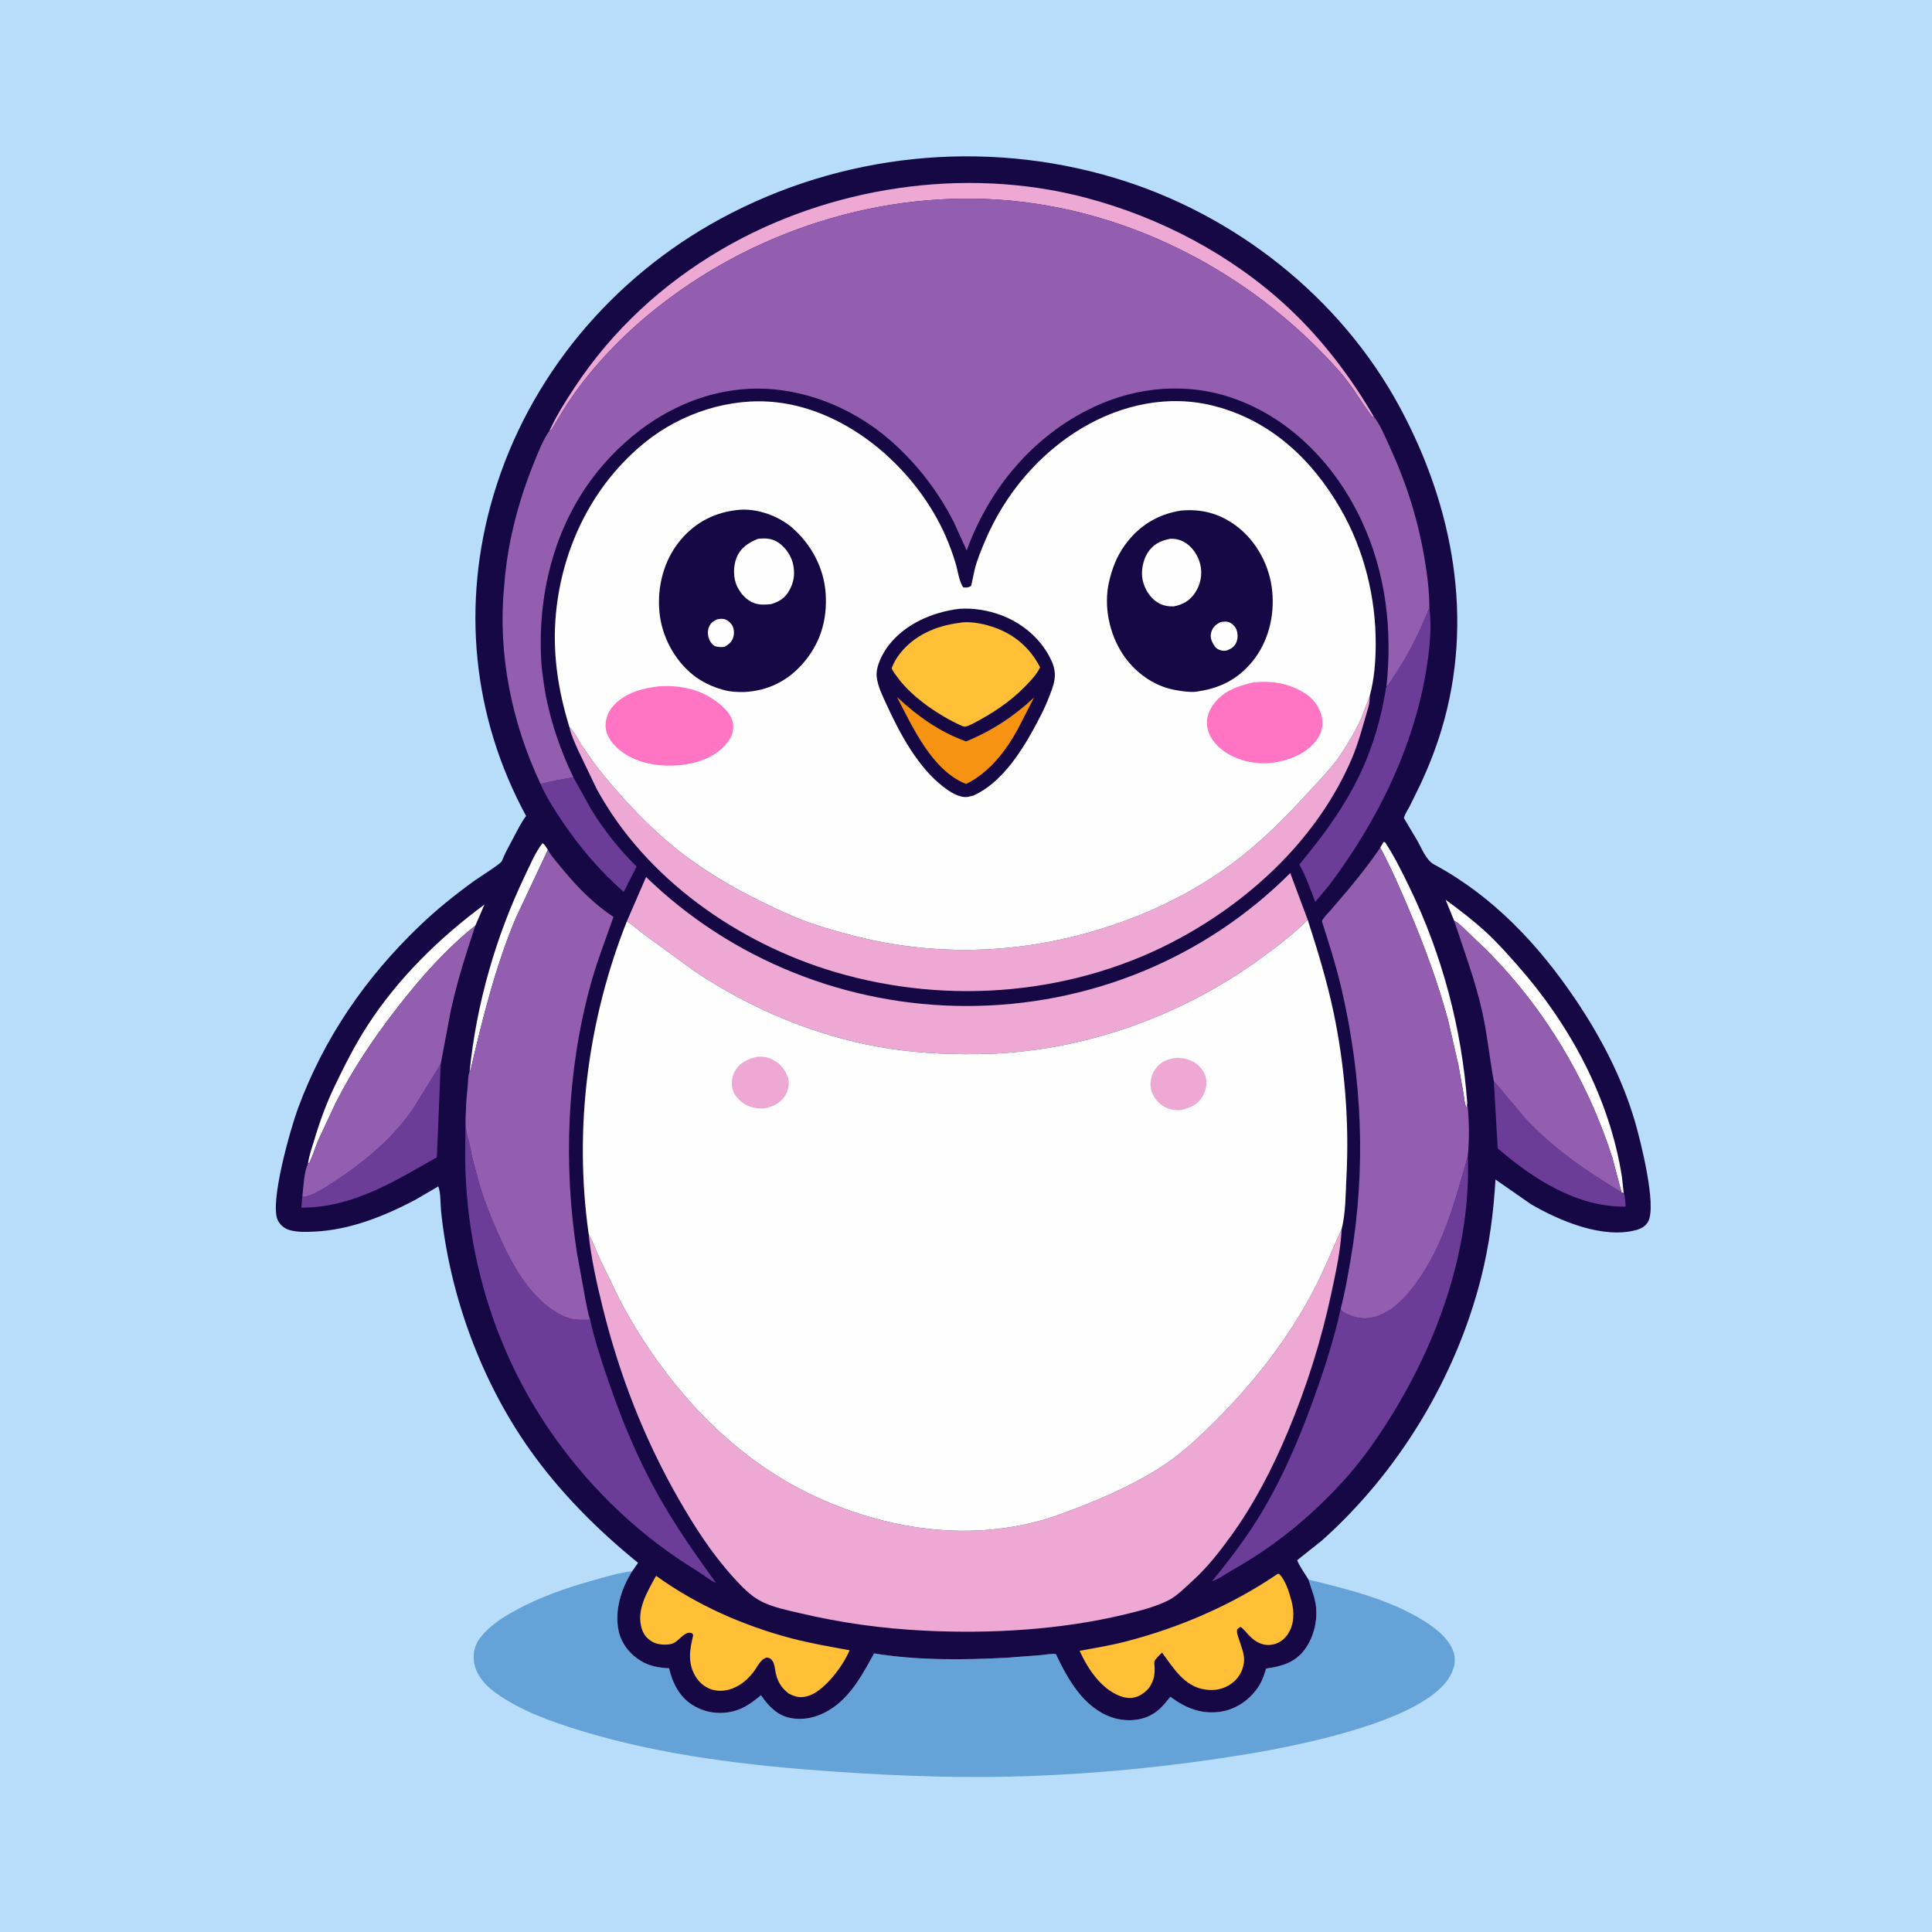 <svg version="1.1" xmlns="http://www.w3.org/2000/svg" style="display: block;" viewBox="0 0 2048 2048" width="1024" height="1024">
<path transform="translate(0,0)" fill="rgb(183,221,250)" d="M -0 -0 L 2048 0 L 2048 2048 L -0 2048 L -0 -0 z"/>
<path transform="translate(0,0)" fill="rgb(100,162,216)" d="M 1387.02 1674.44 C 1428.9 1684.7 1473.94 1695.61 1510.69 1718.99 C 1523.23 1726.97 1538.86 1739.38 1541.68 1754.83 C 1543.41 1764.31 1539.72 1773.37 1534.33 1781.01 C 1502.74 1825.7 1374.66 1850.74 1322.1 1859.42 C 1245.77 1872.03 1168.29 1879.93 1090.96 1882.72 C 1022.49 1885.19 953.812 1882.75 885.5 1878.05 C 795.396 1871.86 702.102 1861.12 615.492 1834.58 C 584.239 1825 551.344 1813.36 524.67 1793.96 C 514.003 1786.2 504.321 1774.97 502.448 1761.5 C 501.032 1751.32 503.802 1742.44 510.304 1734.5 C 519.812 1722.89 533.205 1714.3 546.252 1707.18 C 571.729 1693.25 599.132 1683.58 627 1675.71 C 641.001 1671.76 655.78 1667.22 670.224 1665.51 C 658.612 1683.54 651.079 1707.51 655.811 1729 C 658.786 1742.52 667.799 1753.68 679.5 1760.74 C 688.637 1766.26 698.708 1767.92 709.215 1768.45 C 712.876 1783.87 719.884 1798.32 733.697 1807.11 C 746.555 1815.3 761.8 1817.78 776.704 1814.19 C 788.674 1811.3 797.421 1804.63 806.727 1797.05 C 814.603 1808.57 824.105 1818.69 838.535 1821.28 C 855.064 1824.24 870.9 1818.9 884.255 1809.29 C 903.477 1795.45 915.42 1773.01 926.54 1752.68 C 972.501 1760.24 1021.03 1759.69 1067.42 1757.26 L 1103.59 1754.49 C 1108.59 1754.05 1114.26 1752.79 1119.23 1753.33 C 1132.06 1780.4 1148.68 1810.29 1178.85 1820.58 C 1191.76 1824.99 1207.61 1824.6 1219.74 1818.23 C 1229.35 1813.18 1234.02 1806.66 1240.67 1798.68 C 1256.34 1810.34 1272.87 1817.29 1292.83 1814.64 C 1308.42 1812.57 1322.37 1803.69 1331.73 1791.2 C 1336.14 1785.31 1338.91 1779.37 1341.03 1772.32 L 1342.13 1768.75 C 1358.38 1766.42 1372.7 1762.56 1382.99 1748.65 C 1393.08 1735 1397.35 1716.35 1394.53 1699.61 L 1393.29 1694 L 1392.87 1692.23 L 1387.02 1674.44 z"/>
<path transform="translate(0,0)" fill="rgb(22,8,69)" d="M 670.224 1665.51 L 676.374 1656.65 C 633.172 1621.63 593.302 1581.6 561.146 1536.06 C 509.651 1463.14 476.615 1372.39 467.535 1283.68 C 466.809 1276.59 467.278 1263.95 464.579 1257.64 L 439.822 1272.08 C 406.974 1289.38 370.768 1303.81 333.344 1305.55 C 324.949 1305.94 315.453 1306.31 307.305 1304.03 C 301.863 1302.51 297.244 1298.88 294.633 1293.83 C 285.159 1275.5 308.392 1195.08 315.957 1174.68 C 343.621 1100.08 387.099 1036.9 444.26 981.947 C 462.635 964.283 482.635 948.22 503.307 933.331 C 508.285 929.747 530.797 915.751 531.957 912.828 C 535.377 904.214 540.068 895.934 544.413 887.751 C 548.505 880.045 552.436 871.953 557.694 864.973 C 500.585 759.744 488.944 640.096 522.985 525.363 C 560.393 399.278 648.973 294.071 764.211 231.683 C 891.764 162.626 1042.48 147.005 1181.4 188.556 C 1308.41 226.548 1420.88 314.781 1483.97 431.922 C 1540.5 536.878 1562.93 656.922 1528.28 772.704 C 1522.25 792.859 1514.49 812.767 1505.54 831.809 L 1494.44 854.429 C 1492.37 858.427 1489.26 862.835 1488.2 867.193 L 1502.5 891.254 C 1507.02 899.267 1511.88 911.909 1519.99 916.262 C 1582.38 949.738 1630.9 1001.35 1670.1 1059.48 C 1696.83 1099.11 1719.26 1142.06 1732.85 1188.02 C 1738.74 1207.96 1756.31 1277.09 1747.26 1294.61 C 1744.52 1299.9 1739.78 1302.41 1734.24 1303.92 C 1698.97 1313.55 1652.83 1294 1622.83 1276.47 L 1585.28 1250.36 C 1583.25 1285.52 1578.58 1320.87 1569.88 1355.04 C 1542.97 1460.75 1482.54 1560.58 1401.09 1633.17 L 1375.05 1653.87 C 1377.67 1660.83 1383.25 1667.89 1387.02 1674.44 L 1392.87 1692.23 L 1393.29 1694 L 1394.53 1699.61 C 1397.35 1716.35 1393.08 1735 1382.99 1748.65 C 1372.7 1762.56 1358.38 1766.42 1342.13 1768.75 L 1341.03 1772.32 C 1338.91 1779.37 1336.14 1785.31 1331.73 1791.2 C 1322.37 1803.69 1308.42 1812.57 1292.83 1814.64 C 1272.87 1817.29 1256.34 1810.34 1240.67 1798.68 C 1234.02 1806.66 1229.35 1813.18 1219.74 1818.23 C 1207.61 1824.6 1191.76 1824.99 1178.85 1820.58 C 1148.68 1810.29 1132.06 1780.4 1119.23 1753.33 C 1114.26 1752.79 1108.59 1754.05 1103.59 1754.49 L 1067.42 1757.26 C 1021.03 1759.69 972.501 1760.24 926.54 1752.68 C 915.42 1773.01 903.477 1795.45 884.255 1809.29 C 870.9 1818.9 855.064 1824.24 838.535 1821.28 C 824.105 1818.69 814.603 1808.57 806.727 1797.05 C 797.421 1804.63 788.674 1811.3 776.704 1814.19 C 761.8 1817.78 746.555 1815.3 733.697 1807.11 C 719.884 1798.32 712.876 1783.87 709.215 1768.45 C 698.708 1767.92 688.637 1766.26 679.5 1760.74 C 667.799 1753.68 658.786 1742.52 655.811 1729 C 651.079 1707.51 658.612 1683.54 670.224 1665.51 z"/>
<path transform="translate(0,0)" fill="rgb(254,254,254)" d="M 497.802 1135.82 C 505.076 1064.18 525.386 993.189 556.458 928.277 C 561.693 917.341 567.485 903.487 575 893.884 C 577.507 894.851 579.248 898.614 580.766 900.908 L 546.577 973.59 C 525.096 1025.12 511.948 1078.09 499.276 1132.26 C 498.956 1133.63 498.485 1134.61 497.802 1135.82 z"/>
<path transform="translate(0,0)" fill="rgb(254,254,254)" d="M 1463.12 898.504 L 1466.5 892.716 L 1468.04 892.5 C 1477.97 907.548 1486.15 924.155 1494.02 940.356 C 1528.59 1011.44 1549.62 1090.56 1555.36 1169.31 L 1554.56 1174 C 1552.4 1170.11 1552.06 1163.6 1551.32 1159.16 L 1545.97 1129 L 1535.22 1082.23 C 1524.44 1042.35 1510.49 1004.26 1494.45 966.25 C 1484.75 943.248 1474.92 920.531 1463.12 898.504 z"/>
<path transform="translate(0,0)" fill="rgb(254,254,254)" d="M 326.679 1232.7 L 326.803 1231.57 C 327.953 1223.89 330.939 1215.84 333.167 1208.36 C 339.06 1188.58 345.981 1169.62 354.931 1151 C 365.338 1129.35 376.256 1107.69 389.309 1087.5 C 421.867 1037.13 465.534 994.314 513.543 958.841 L 503.936 981.117 C 473.142 1005.71 447.129 1034.99 422.914 1065.95 C 397.626 1098.28 374.498 1132.35 355.907 1169 L 337.037 1209.44 C 333.81 1217.19 331.304 1226.15 327.424 1233.51 L 326.679 1232.7 z"/>
<path transform="translate(0,0)" fill="rgb(254,254,254)" d="M 1541.43 975.964 L 1532.39 953.757 C 1547.62 964.899 1562.85 976.568 1576.66 989.433 C 1588.07 1000.07 1598.38 1011.75 1608.7 1023.42 C 1664.13 1086.15 1706.3 1164.14 1719.28 1247.46 L 1721.22 1264.89 L 1718.88 1263.92 L 1709.11 1227 C 1681.98 1142.99 1635.5 1065.64 1572.41 1003.84 L 1554.38 986.571 C 1550.29 982.725 1546.46 978.54 1541.43 975.964 z"/>
<path transform="translate(0,0)" fill="rgb(107,61,152)" d="M 607.783 823.876 L 626.354 857.417 C 639.735 879.396 656.419 900.539 674.795 918.523 L 661.163 945.493 C 636.335 923.596 614.881 898.651 596.361 871.205 C 587.832 858.566 579.144 845.13 573.036 831.116 C 584.749 827.85 595.93 826.166 607.783 823.876 z"/>
<path transform="translate(0,0)" fill="rgb(107,61,152)" d="M 1583.52 1146.05 L 1584.82 1147.51 L 1616.45 1185.16 C 1646.35 1217.48 1681.52 1241.27 1718.88 1263.92 L 1721.22 1264.89 C 1722.73 1266.47 1723 1276.36 1723.26 1279.06 C 1671.67 1279.85 1625.35 1249.77 1587.64 1217.35 L 1583.52 1146.05 z"/>
<path transform="translate(0,0)" fill="rgb(107,61,152)" d="M 320.524 1268.21 C 322.403 1269.04 321.609 1269.04 323.397 1268.65 C 334.793 1266.11 348.806 1256.17 358.513 1249.74 C 388.873 1229.66 418.162 1204.68 438.594 1174.28 L 467.161 1127.87 L 463.117 1226.74 C 417.708 1252.6 373.812 1280.13 319.51 1280.2 L 320.414 1268.27 L 320.524 1268.21 z"/>
<path transform="translate(0,0)" fill="rgb(107,61,152)" d="M 1515.18 644.603 C 1517.82 662.755 1515.7 684.579 1513.07 702.706 C 1500.63 788.449 1460.77 869.742 1408.94 938.5 L 1394.19 956.037 C 1389.2 942.603 1384.27 928.957 1377.39 916.35 C 1407.48 880.141 1434.26 842.908 1451.07 798.52 C 1457.03 782.768 1461.79 766.728 1465.34 750.266 L 1468.67 732.8 C 1468.84 731.812 1469.13 728.54 1469.67 727.916 C 1472.93 724.899 1475.33 720.164 1477.84 716.475 C 1488.55 700.696 1497.5 684.155 1505.54 666.874 L 1514.3 646.395 L 1515.18 644.603 z"/>
<path transform="translate(0,0)" fill="rgb(255,192,56)" d="M 695.463 1670.43 C 738.212 1701.25 787.567 1723.11 838.392 1736.56 C 858.778 1741.95 879.874 1745.53 900.609 1749.36 C 896.316 1759.26 890.069 1768.76 883.149 1777.03 C 875.189 1786.55 863.397 1798.25 850.284 1798.99 C 844.763 1799.3 841.12 1797.62 836.167 1795.35 C 827.851 1788.96 823.679 1781.65 821.896 1771.36 C 821.315 1768.01 820.947 1763.91 819.086 1761 C 817.328 1758.25 816.076 1757.69 813 1757 C 805.773 1758.97 802.804 1767.24 798.425 1772.77 C 795.072 1777 790.802 1781.4 786.382 1784.52 C 777.943 1790.46 767.679 1793.79 757.351 1791.7 C 748.757 1789.95 741.674 1784.39 737.208 1776.96 C 728.775 1762.94 731.023 1748.48 734.841 1733.5 C 734.179 1732.01 734.441 1731.56 732.736 1731.02 C 725.874 1728.87 719.85 1739.35 713.489 1742.01 C 708.112 1744.25 698.223 1743.62 693.073 1741.17 C 686.854 1738.21 682.54 1733.43 680.415 1726.85 C 673.947 1706.83 686.25 1687.36 695.463 1670.43 z"/>
<path transform="translate(0,0)" fill="rgb(237,169,212)" d="M 582.428 456.601 C 589.966 440.319 599.618 425.075 609.492 410.134 C 649.17 350.085 702.081 301.307 764.101 264.887 C 878.027 197.987 1022.27 175.814 1150.56 209.498 C 1229.56 230.243 1305.71 270.213 1365.56 326.094 C 1401.6 359.743 1431.55 399.195 1456.33 441.718 L 1454.99 442.079 C 1442.92 426.609 1433.88 409.545 1420.74 394.594 C 1335.24 297.3 1214.3 230.075 1085.43 214.209 C 949.335 197.453 808.189 239.221 700.182 323.25 C 665.635 350.127 634.524 381.408 608.915 416.941 C 600.595 428.485 593.611 440.517 586.241 452.65 C 584.983 454.722 584.92 455.814 582.428 456.601 z"/>
<path transform="translate(0,0)" fill="rgb(255,192,56)" d="M 1354.21 1668.5 L 1355.83 1668.35 C 1362.63 1674.8 1366.64 1687.95 1368.99 1696.91 C 1372.02 1708.47 1372.16 1720.97 1365.66 1731.48 C 1362.09 1737.25 1356.66 1741.52 1350 1743.1 C 1339.58 1745.57 1330.94 1740.86 1323.84 1733.45 C 1321.06 1730.54 1318.39 1726.61 1314.92 1724.55 L 1311.5 1727.02 C 1310.63 1730.7 1312.22 1734.17 1313.36 1737.75 C 1315.84 1745.54 1319.74 1754.19 1318.6 1762.5 C 1317.36 1771.51 1312.92 1779.26 1305.5 1784.62 C 1297 1790.75 1287.72 1792.4 1277.5 1790.99 C 1255.66 1787.97 1243.71 1768.02 1231.83 1751.83 C 1229.92 1753.65 1224.66 1758.61 1223.82 1761.02 C 1223.37 1762.32 1223.89 1765.98 1223.94 1767.5 C 1224.17 1775.68 1223.22 1780.95 1218.85 1787.94 L 1218.07 1789.15 C 1215.28 1792.48 1211.68 1795.56 1207.76 1797.5 C 1201.16 1800.76 1194.3 1800.5 1187.5 1797.95 C 1167.11 1790.32 1153.05 1768.89 1144.43 1749.93 C 1160.64 1746.94 1176.89 1744.31 1192.87 1740.2 C 1249.92 1725.52 1305.51 1701.62 1354.21 1668.5 z"/>
<path transform="translate(0,0)" fill="rgb(147,93,176)" d="M 1541.43 975.964 C 1546.46 978.54 1550.29 982.725 1554.38 986.571 L 1572.41 1003.84 C 1635.5 1065.64 1681.98 1142.99 1709.11 1227 L 1718.88 1263.92 C 1681.52 1241.27 1646.35 1217.48 1616.45 1185.16 L 1584.82 1147.51 L 1583.52 1146.05 C 1578.94 1121.83 1576.73 1097.37 1571.38 1073.24 C 1564.01 1039.99 1552.11 1008.22 1541.43 975.964 z"/>
<path transform="translate(0,0)" fill="rgb(147,93,176)" d="M 503.936 981.117 C 493.904 1011.15 484.613 1040.34 477.836 1071.33 L 467.161 1127.87 L 438.594 1174.28 C 418.162 1204.68 388.873 1229.66 358.513 1249.74 C 348.806 1256.17 334.793 1266.11 323.397 1268.65 C 321.609 1269.04 322.403 1269.04 320.524 1268.21 C 321.69 1257.78 322.216 1242.18 326.679 1232.7 L 327.424 1233.51 C 331.304 1226.15 333.81 1217.19 337.037 1209.44 L 355.907 1169 C 374.498 1132.35 397.626 1098.28 422.914 1065.95 C 447.129 1034.99 473.142 1005.71 503.936 981.117 z"/>
<path transform="translate(0,0)" fill="rgb(107,61,152)" d="M 1421.25 1387.16 L 1421.8 1389.01 C 1425.44 1392.32 1429.87 1393.92 1434.5 1395.43 C 1447.35 1399.63 1458.32 1397.01 1469.89 1390.6 C 1481.81 1384.01 1492.77 1371.66 1500.71 1360.76 C 1530.66 1319.64 1542.17 1273.42 1555.92 1225.51 C 1559.63 1321.31 1525.36 1419.31 1475.39 1500.04 C 1459.42 1525.86 1442.19 1550.35 1421.5 1572.65 C 1386.71 1610.15 1349.86 1639.87 1305.34 1664.93 C 1299.45 1668.24 1291.36 1674.34 1284.92 1676.06 C 1302.4 1654.65 1319.35 1632.56 1333.89 1609.02 C 1358.57 1569.04 1377.2 1525.57 1393.02 1481.46 C 1404.02 1450.82 1414.28 1418.99 1421.25 1387.16 z"/>
<path transform="translate(0,0)" fill="rgb(107,61,152)" d="M 493.881 1177.77 C 493.936 1186.15 492.99 1196.48 495.566 1204.43 C 497.882 1211.57 498.835 1219.4 500.5 1226.75 L 508.006 1254.61 C 512.894 1271.41 519.42 1287.86 526.384 1303.9 C 541.003 1337.58 560.636 1375.97 594.445 1393.82 C 605.258 1399.52 613.615 1399.24 625.57 1398.98 C 630.359 1420.93 637.705 1442.74 644.931 1464 C 659.134 1505.78 676.458 1547.23 698.118 1585.75 C 716.326 1618.13 737.343 1647.86 758.975 1677.98 C 751.926 1674.84 745.1 1669 738.437 1664.92 C 679.822 1629.05 629.791 1581.78 589.555 1526 C 527.035 1439.33 494.462 1335.25 493.107 1228.57 L 493.353 1197.5 C 493.353 1190.75 492.799 1184.5 493.881 1177.77 z"/>
<path transform="translate(0,0)" fill="rgb(237,169,212)" d="M 603.569 770.728 C 609.251 775.787 612.604 783.894 616.876 790.217 C 624.53 801.548 632.48 813.001 641.247 823.5 C 663.805 850.514 688.491 876.97 715.98 899.026 C 752.952 928.692 794.287 950.856 837.444 969.915 C 857.078 978.585 878.527 984.914 899.233 990.477 C 1001.86 1018.05 1105.68 1010.39 1204.31 971.532 C 1242.14 956.628 1279.51 935.995 1311.73 911.167 C 1339.36 889.881 1363.86 865.241 1387.24 839.489 C 1399.1 826.425 1411.95 813.855 1421.67 799.061 C 1429.78 786.702 1437.65 773.635 1443.5 760.046 L 1452.05 737.445 C 1451.88 741.735 1451.72 745.633 1450.48 749.776 C 1444.81 768.74 1440.46 786.783 1432.57 805.096 C 1397.39 886.768 1328.83 951.839 1251.62 994.02 C 1140.46 1054.76 1005.93 1066.19 885.051 1030.36 C 782.503 999.967 684.023 931.329 632.368 836 L 612.627 794.933 C 609.297 787.261 605.316 778.916 603.569 770.728 z"/>
<path transform="translate(0,0)" fill="rgb(237,169,212)" d="M 664.48 976.686 L 684.876 929.636 C 775.442 1017.64 898.191 1066.39 1024.5 1066.41 C 1153.52 1066.43 1276.43 1016.71 1367.72 925.499 L 1386.21 974.996 C 1371.44 990.041 1354.77 1002.53 1337.81 1014.96 C 1250.81 1078.67 1143.58 1116.4 1035.55 1117.46 C 1000.75 1117.8 966.766 1115.96 932.449 1109.88 C 862.804 1097.55 796.034 1069.22 737.213 1030.22 L 684.144 991.611 C 677.601 986.703 671.384 981.041 664.48 976.686 z"/>
<path transform="translate(0,0)" fill="rgb(147,93,176)" d="M 580.766 900.908 L 581.564 902.284 C 585.508 908.9 591.103 915 595.998 920.951 C 612.189 940.635 629.015 957.756 650.289 971.97 C 641.948 996.026 632.733 1019.38 625.993 1044 C 601.004 1135.27 596.987 1234.36 611.519 1327.7 L 620.44 1376.77 C 621.957 1383.95 623.082 1392.09 625.57 1398.98 C 613.615 1399.24 605.258 1399.52 594.445 1393.82 C 560.636 1375.97 541.003 1337.58 526.384 1303.9 C 519.42 1287.86 512.894 1271.41 508.006 1254.61 L 500.5 1226.75 C 498.835 1219.4 497.882 1211.57 495.566 1204.43 C 492.99 1196.48 493.936 1186.15 493.881 1177.77 C 493.969 1168.38 495.145 1158.85 495.945 1149.5 C 496.316 1145.15 496.062 1139.86 497.802 1135.82 C 498.485 1134.61 498.956 1133.63 499.276 1132.26 C 511.948 1078.09 525.096 1025.12 546.577 973.59 L 580.766 900.908 z"/>
<path transform="translate(0,0)" fill="rgb(147,93,176)" d="M 1421.25 1387.16 C 1425.76 1370.05 1428.76 1352.29 1431.76 1334.87 C 1448.2 1239.42 1444.01 1142.99 1422.17 1048.73 C 1416.5 1024.27 1408.85 1000.34 1401.24 976.435 C 1402.86 972.53 1407.39 968.449 1410.2 965.223 L 1428.72 943.572 C 1440.76 928.928 1452.63 914.31 1463.12 898.504 C 1474.92 920.531 1484.75 943.248 1494.45 966.25 C 1510.49 1004.26 1524.44 1042.35 1535.22 1082.23 L 1545.97 1129 L 1551.32 1159.16 C 1552.06 1163.6 1552.4 1170.11 1554.56 1174 L 1555.36 1169.31 C 1557.48 1187.32 1557.77 1207.46 1555.92 1225.51 C 1542.17 1273.42 1530.66 1319.64 1500.71 1360.76 C 1492.77 1371.66 1481.81 1384.01 1469.89 1390.6 C 1458.32 1397.01 1447.35 1399.63 1434.5 1395.43 C 1429.87 1393.92 1425.44 1392.32 1421.8 1389.01 L 1421.25 1387.16 z"/>
<path transform="translate(0,0)" fill="rgb(237,169,212)" d="M 1422.21 1302.79 C 1421.14 1325.4 1416.14 1348.2 1411.41 1370.31 C 1400.62 1420.85 1385.31 1469.59 1365.35 1517.26 C 1348.88 1556.61 1329.51 1594.19 1304.43 1628.81 C 1292.27 1645.59 1279.62 1661.68 1264.23 1675.66 C 1257.1 1682.14 1247.95 1691.51 1239.5 1695.91 C 1225.28 1703.3 1208.04 1707.58 1192.51 1711.32 C 1124.39 1727.75 1050.08 1732.01 980.148 1728.58 C 934.77 1726.35 891.653 1720.32 847.393 1709.9 C 834.341 1706.83 819.195 1703.77 807.236 1697.68 C 795.615 1691.76 785.87 1681.47 777.238 1671.91 C 754.396 1646.61 736.091 1618.23 719.214 1588.72 C 682.685 1524.85 656.561 1457.4 638.892 1386 C 632.604 1360.59 626.556 1333.84 623.96 1307.75 C 628.431 1316 631.677 1325.1 635.508 1333.7 L 657.343 1378.68 C 703.965 1466.2 773.283 1544.12 864.351 1586.38 C 945.684 1624.13 1039.88 1636.21 1125.45 1604.59 C 1161.2 1591.38 1197.27 1576.41 1229.5 1555.86 C 1251.41 1541.9 1269.6 1524.87 1287.92 1506.63 C 1328.93 1465.8 1364.98 1419.78 1392.08 1368.5 C 1403.4 1347.08 1412.08 1324.76 1422.21 1302.79 z"/>
<path transform="translate(0,0)" fill="rgb(147,93,176)" d="M 582.428 456.601 C 584.92 455.814 584.983 454.722 586.241 452.65 C 593.611 440.517 600.595 428.485 608.915 416.941 C 634.524 381.408 665.635 350.127 700.182 323.25 C 808.189 239.221 949.335 197.453 1085.43 214.209 C 1214.3 230.075 1335.24 297.3 1420.74 394.594 C 1433.88 409.545 1442.92 426.609 1454.99 442.079 L 1456.33 441.718 C 1463.21 450.294 1467.94 462.242 1472.54 472.225 C 1490.39 510.883 1502.86 549.554 1509.95 591.564 C 1512.91 609.112 1515.27 626.776 1515.18 644.603 L 1514.3 646.395 L 1505.54 666.874 C 1497.5 684.155 1488.55 700.696 1477.84 716.475 C 1475.33 720.164 1472.93 724.899 1469.67 727.916 C 1476.1 668.039 1469.24 608.077 1443.81 553 C 1417.02 494.999 1370.29 444.936 1309.39 422.93 C 1259.98 405.076 1206.72 409.256 1159.42 431.446 C 1095.59 461.387 1048.46 517.739 1024.76 583.549 L 1011.05 553.417 C 994.484 520.805 971.687 491.317 944.176 467.148 C 902.683 430.696 845.97 408.531 790.562 412.384 C 730.66 416.55 677.336 448.604 638.702 493.494 C 587.862 552.568 568.382 630.794 574.181 707.353 C 575.692 717.967 576.764 728.684 578.909 739.194 C 584.868 768.397 594.791 797.082 607.783 823.876 C 595.93 826.166 584.749 827.85 573.036 831.116 C 542.351 765.845 527.279 692.567 534.541 620.529 C 537.813 575.313 549.39 531.518 566.379 489.6 C 570.705 478.926 575.74 465.982 582.428 456.601 z"/>
<path transform="translate(0,0)" fill="rgb(254,254,254)" d="M 1386.21 974.996 C 1396.68 1007.33 1406.64 1039.88 1413.64 1073.17 C 1425.63 1130.24 1430.34 1189.79 1427.28 1248 C 1426.38 1265.19 1426.55 1286.08 1422.21 1302.79 C 1412.08 1324.76 1403.4 1347.08 1392.08 1368.5 C 1364.98 1419.78 1328.93 1465.8 1287.92 1506.63 C 1269.6 1524.87 1251.41 1541.9 1229.5 1555.86 C 1197.27 1576.41 1161.2 1591.38 1125.45 1604.59 C 1039.88 1636.21 945.684 1624.13 864.351 1586.38 C 773.283 1544.12 703.965 1466.2 657.343 1378.68 L 635.508 1333.7 C 631.677 1325.1 628.431 1316 623.96 1307.75 C 608.254 1196.37 623.073 1081.04 664.48 976.686 C 671.384 981.041 677.601 986.703 684.144 991.611 L 737.213 1030.22 C 796.034 1069.22 862.804 1097.55 932.449 1109.88 C 966.766 1115.96 1000.75 1117.8 1035.55 1117.46 C 1143.58 1116.4 1250.81 1078.67 1337.81 1014.96 C 1354.77 1002.53 1371.44 990.041 1386.21 974.996 z"/>
<path transform="translate(0,0)" fill="rgb(237,169,212)" d="M 1247.01 1121.27 C 1251.5 1121.43 1255.83 1121.76 1260.06 1123.41 L 1261.5 1124 L 1265.95 1126.04 C 1271.32 1129.24 1276.63 1135.63 1278.15 1141.7 C 1279.94 1148.8 1278.25 1156.84 1274.37 1163 C 1269.12 1171.34 1261.33 1174.46 1252.16 1176.72 C 1245.74 1177.37 1238.43 1175.92 1232.94 1172.48 C 1226.72 1168.58 1221.56 1161.69 1220.05 1154.44 C 1218.61 1147.5 1220.54 1138.65 1224.86 1133 C 1231.09 1124.82 1237.24 1122.83 1247.01 1121.27 z"/>
<path transform="translate(0,0)" fill="rgb(237,169,212)" d="M 802.823 1120.24 C 807.302 1119.88 811.435 1120.23 815.685 1121.82 C 823.98 1124.92 830.256 1130.63 833.864 1138.74 L 834.312 1139.79 C 834.793 1140.87 835.286 1141.92 835.572 1143.08 C 837.091 1149.25 835.586 1156.14 832.237 1161.43 C 827.095 1169.55 819.649 1172.89 810.67 1175.02 C 804.179 1175.19 798.512 1174.65 792.5 1171.99 C 785.782 1169.02 778.667 1162.14 776.608 1154.96 C 774.683 1148.24 776.138 1139.62 779.957 1133.85 C 785.293 1125.78 793.696 1122.13 802.823 1120.24 z"/>
<path transform="translate(0,0)" fill="rgb(254,254,254)" d="M 603.569 770.728 C 591.239 730.559 585.221 690.511 589.495 648.539 C 596.613 578.642 628.978 513.179 683.988 468.73 C 722.063 437.965 773.903 420.959 822.878 426.425 C 900.877 435.13 971.761 498.278 1002.5 568.49 C 1006.54 577.727 1009.9 587.143 1012.89 596.766 C 1015.12 603.937 1016.7 617.129 1021.2 622.7 C 1025.16 622.815 1026.04 623.14 1029.5 620.975 L 1033.02 604.5 C 1035.66 593.436 1040.36 582.431 1044.81 572 C 1065.58 523.413 1101.7 480.586 1147.29 453.567 C 1189.41 428.601 1239.27 417.974 1287.22 430.381 C 1346.75 445.782 1390.38 486.583 1420.65 538.721 C 1445.96 582.324 1458.68 633.627 1458.31 683.934 C 1458.17 702.021 1456.76 719.926 1452.05 737.445 L 1443.5 760.046 C 1437.65 773.635 1429.78 786.702 1421.67 799.061 C 1411.95 813.855 1399.1 826.425 1387.24 839.489 C 1363.86 865.241 1339.36 889.881 1311.73 911.167 C 1279.51 935.995 1242.14 956.628 1204.31 971.532 C 1105.68 1010.39 1001.86 1018.05 899.233 990.477 C 878.527 984.914 857.078 978.585 837.444 969.915 C 794.287 950.856 752.952 928.692 715.98 899.026 C 688.491 876.97 663.805 850.514 641.247 823.5 C 632.48 813.001 624.53 801.548 616.876 790.217 C 612.604 783.894 609.251 775.787 603.569 770.728 z"/>
<path transform="translate(0,0)" fill="rgb(255,116,195)" d="M 1329.25 723.255 C 1348.07 721.538 1365.34 724.18 1381.75 733.93 C 1391.33 739.626 1398.82 748.831 1401.18 759.845 C 1403 768.301 1401.29 776.327 1396.37 783.449 C 1386.63 797.526 1370.23 804.574 1354.02 807.76 C 1337.04 811.245 1316.25 807.959 1301.48 798.932 C 1291.47 792.813 1282.75 784.147 1280.08 772.389 C 1278.15 763.904 1280.33 755.701 1285.06 748.506 C 1295.46 732.666 1311.59 727.172 1329.25 723.255 z"/>
<path transform="translate(0,0)" fill="rgb(255,116,195)" d="M 699.84 727.403 C 719.774 726.417 739.536 729.996 756.289 741.386 C 764.54 746.996 775.298 756.094 776.965 766.5 C 778.19 774.143 775.877 780.965 771.17 787.01 C 759.03 802.6 739.865 808.948 720.955 811.121 C 701.214 812.885 679.971 810.232 662.889 799.456 C 653.957 793.822 644.255 784.248 642.342 773.5 C 640.928 765.553 643.413 756.646 648.388 750.318 C 660.651 734.721 681.053 729.26 699.84 727.403 z"/>
<path transform="translate(0,0)" fill="rgb(22,8,69)" d="M 1016.75 645.383 C 1031.7 644.359 1046.95 646.818 1061 652.011 C 1084.34 660.637 1104.86 678.282 1114.98 701.231 C 1121.65 716.343 1116.69 726.819 1111.18 741 C 1106.98 751.845 1101.32 762.374 1095.77 772.58 C 1081.32 799.132 1060.34 830.649 1031.8 843.355 L 1026.12 844.709 C 1017.02 846.134 1007.13 839.493 1000.17 834.19 C 973.023 813.507 953.615 777.199 939.661 746.63 C 935.466 737.44 930.308 727.304 929.307 717.126 C 928.223 706.093 935.892 691.76 942.478 683.47 C 960.392 660.917 988.746 648.84 1016.75 645.383 z"/>
<path transform="translate(0,0)" fill="rgb(247,147,18)" d="M 950.837 738.885 C 972.927 759.327 995.533 775.645 1024.08 785.946 C 1051.39 774.74 1074.67 759.479 1096.14 739.396 L 1078.87 773.049 C 1066.16 796.326 1048.35 819.141 1024.19 831.041 C 988.351 817.163 967.573 771.151 950.837 738.885 z"/>
<path transform="translate(0,0)" fill="rgb(255,192,56)" d="M 1016.2 660.371 C 1026.56 658.145 1040.28 660.78 1050.28 663.869 C 1073.64 671.081 1091.41 685.703 1102.55 707.396 C 1098.67 715.285 1092.91 721.214 1086.86 727.442 C 1070.28 744.493 1051.58 756.503 1030.64 767.432 L 1026.08 769.42 C 1023.29 770.513 1022.18 770.576 1019.42 769.349 C 996.014 758.945 967.766 739.765 952.321 719.256 C 949.772 715.871 946.712 712.258 945.219 708.28 C 947.455 702.282 950.318 697.504 954.255 692.488 C 969.307 673.313 992.582 663.384 1016.2 660.371 z"/>
<path transform="translate(0,0)" fill="rgb(22,8,69)" d="M 1251.4 541.302 C 1273.03 539.214 1292.13 544.021 1309.68 556.856 C 1330.18 571.848 1344.05 595.976 1347.88 621 C 1351.96 647.571 1346.24 676.414 1329.92 698.183 C 1315.13 717.918 1295.47 729.129 1271.25 732.633 C 1264.11 734.694 1251.19 732.498 1244 731.072 C 1221.98 726.706 1202.31 711.925 1190.09 693.316 C 1175.92 671.744 1169.85 642.762 1175.49 617.467 C 1178.74 602.922 1183.77 589.584 1192.68 577.447 C 1207.4 557.389 1226.82 545.301 1251.4 541.302 z"/>
<path transform="translate(0,0)" fill="rgb(254,254,254)" d="M 1293.81 659.5 C 1296.68 658.845 1300.06 658.523 1302.87 659.585 C 1305.88 660.724 1309.31 664.028 1310.53 667.025 C 1312.29 671.343 1312.37 676.816 1310.51 681.1 C 1308.55 685.63 1305 687.802 1300.57 689.5 C 1298.26 689.954 1296.61 690.002 1294.29 689.41 C 1290.28 688.384 1288.27 686.414 1286.23 682.875 C 1283.59 678.291 1282.58 674.459 1284.25 669.362 C 1285.86 664.463 1289.31 661.661 1293.81 659.5 z"/>
<path transform="translate(0,0)" fill="rgb(254,254,254)" d="M 1239.95 571.194 C 1244.8 570.734 1250.54 571.979 1254.81 574.3 C 1263.79 579.178 1270.04 588.641 1272.38 598.469 C 1274.83 608.78 1272.6 619.848 1266.72 628.558 C 1261.01 637.016 1253.96 640.767 1244.26 642.822 C 1237.99 642.919 1232.91 642.084 1227.44 638.831 C 1219.01 633.815 1213.37 624.448 1211.28 615.018 C 1209.25 605.86 1211.53 593.782 1216.54 585.998 C 1222.46 576.813 1229.71 573.464 1239.95 571.194 z"/>
<path transform="translate(0,0)" fill="rgb(22,8,69)" d="M 783.83 540.422 C 802.558 538.863 824.774 546.721 839.049 558.848 C 859.793 576.47 873.524 602.033 875.249 629.347 C 877.046 657.78 869.391 682.682 850.419 704.081 C 834.31 722.252 813.662 732.145 789.523 733.55 C 782.419 733.7 774.682 733.445 767.799 731.567 L 766 731.063 C 754.894 728.031 743.44 722.523 734.44 715.28 C 714.599 699.312 701.403 674.201 699.033 648.841 C 696.497 621.693 703.66 593.672 721.358 572.52 C 737.63 553.074 758.835 542.58 783.83 540.422 z"/>
<path transform="translate(0,0)" fill="rgb(254,254,254)" d="M 760.245 656.5 C 762.215 656.093 764.5 655.845 766.5 656.061 C 770.323 656.473 773.835 659.388 775.883 662.5 C 778.112 665.889 778.472 671.008 777.475 674.861 C 776.01 680.526 772.74 682.865 767.902 685.713 C 764.434 686.054 761.79 686.021 758.404 685.108 C 756.144 684.499 753.705 681.487 752.631 679.475 C 750.317 675.143 749.633 669.579 751.427 664.907 C 753.192 660.313 755.964 658.575 760.245 656.5 z"/>
<path transform="translate(0,0)" fill="rgb(254,254,254)" d="M 803.376 571.195 C 811.25 570.323 818.273 570.577 825.086 575.117 C 833.025 580.406 839.401 590.141 840.979 599.524 L 841.205 601 C 842.667 609.979 841.11 617.922 836.693 625.887 C 832.247 633.904 826.128 637.787 817.582 640.336 C 811.871 641.065 805.47 641.349 799.947 639.474 C 791.367 636.561 785.136 629.429 781.304 621.469 C 777.17 612.878 777.147 600.534 780.603 591.668 C 784.836 580.807 793.11 575.419 803.376 571.195 z"/>
</svg>